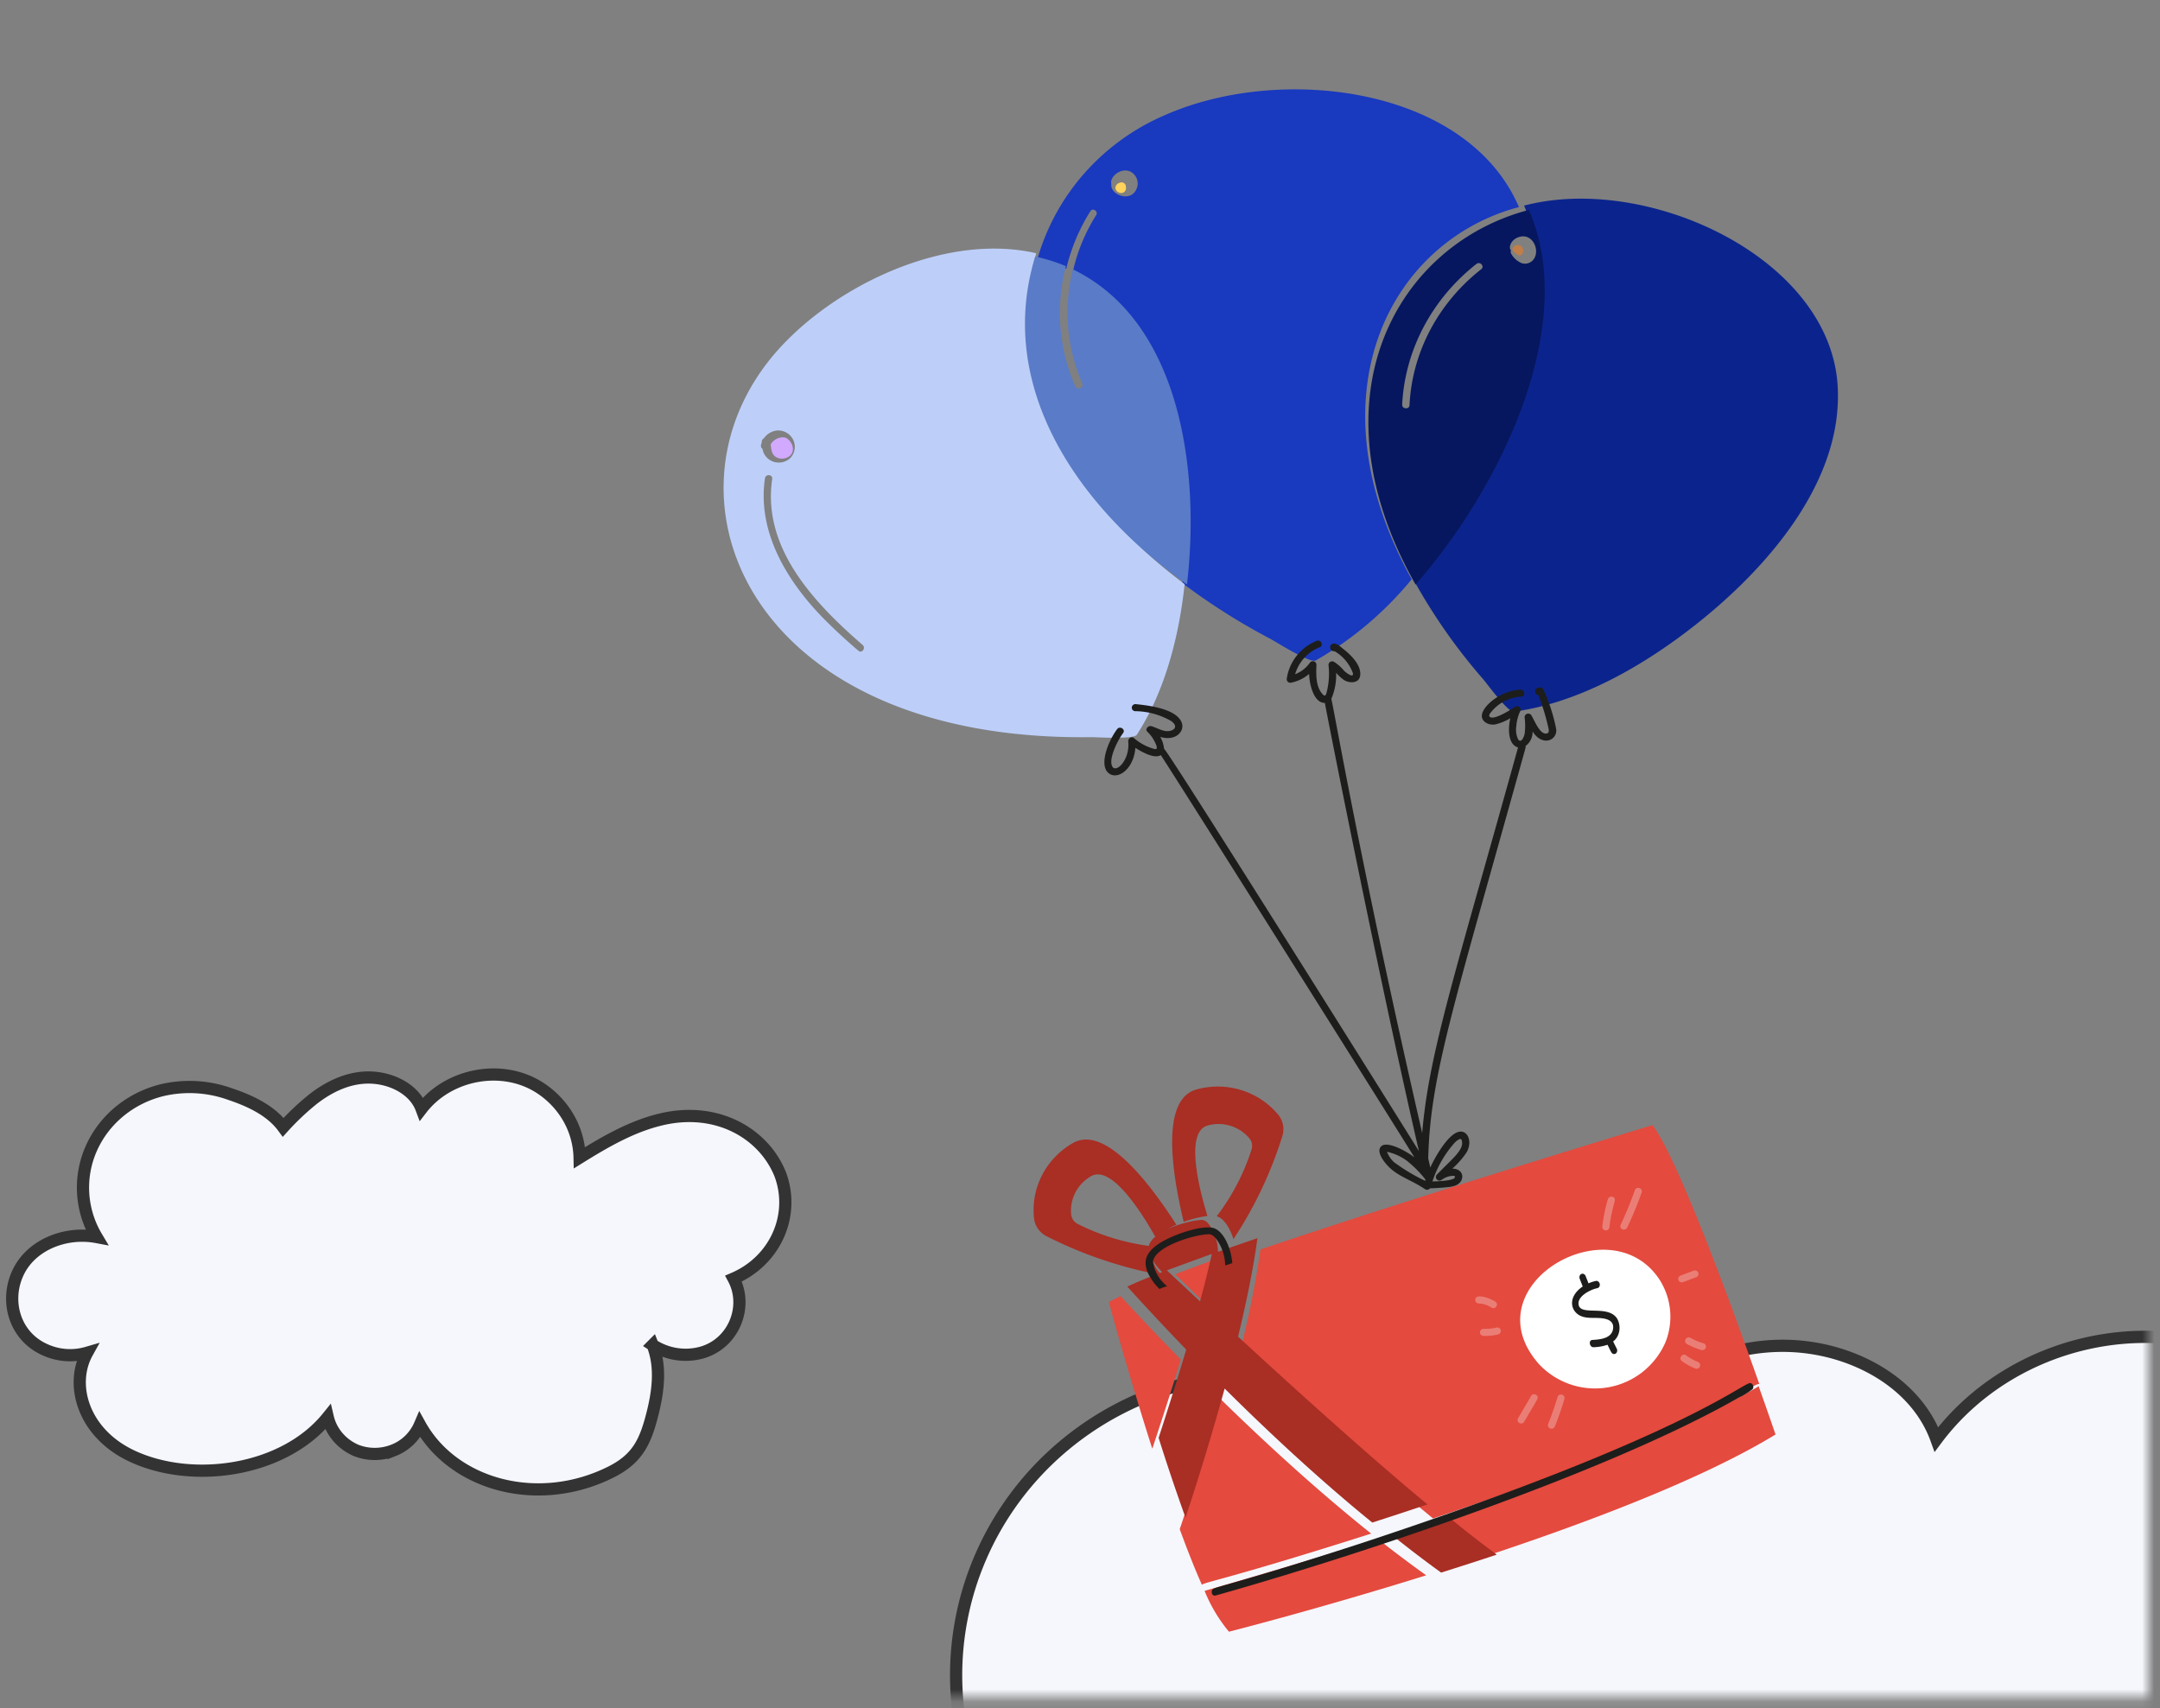 <svg width="177" height="140" viewBox="0 0 177 140" xmlns="http://www.w3.org/2000/svg" xmlns:xlink="http://www.w3.org/1999/xlink"><rect x="0" y="0" width="177" height="140" fill="#808080" stroke="none"/><defs><path id="pnb34826va" d="M0 0h135v59.142H0z"></path></defs><g fill="none" fill-rule="evenodd"><g transform="translate(41.037 79.956)"><mask id="a45jrkwgib" fill="#fff"><use xlink:href="#pnb34826va"></use></mask><path d="M174.563 40.587c-7.054 1.71-13.377 5.536-19.417 9.409-.135-6.86-3.628-13.233-9.376-17.109-8.904-5.99-21.685-3.502-28.126 5.115-1.5-4.179-5.75-6.771-10.111-7.47-5.8-.93-11.145 1.514-15.581 5.055a62.73 62.73 0 0 0-7.13 6.953c-2.92-4.117-7.801-6.465-12.503-8.106a27.643 27.643 0 0 0-16.132-1.025c-7.562 1.897-13.795 7.154-16.86 14.222A24.348 24.348 0 0 0 40.55 69.46c-7.26-1.412-15.41 1.777-18.599 8.622-3.244 6.96-.937 15.685 6.364 19.03a13.945 13.945 0 0 0 9.989.726c-4.184 7.804-1.001 19.634 10.505 25.284 14.306 7.016 36.098 3.942 46.58-9.484.816 3.605 3.303 6.624 6.716 8.154a11.717 11.717 0 0 0 8.91-.021 11.462 11.462 0 0 0 6.244-6.26c7.934 14.802 28.073 20.54 45.354 11.572 6.26-3.255 8.134-7.39 9.8-14.172 1.358-5.502 2.13-11.601.07-16.966a13.966 13.966 0 0 0 11.614 1.866c7.637-2.214 11.134-11.311 7.576-18.155 9.914-4.391 14.732-15.552 11.065-25.63-3.873-9.89-14.854-16.668-28.175-13.439z" stroke="#333" fill="#F5F7FD" fill-rule="nonzero" mask="url(#a45jrkwgib)"></path></g><g fill-rule="nonzero"><path d="M92.255 15.205a1.088 1.088 0 0 0-.05-.103l-.005-.01c-.157-.162-.301-.207-.582-.057a.46.46 0 0 0-.209.288.224.224 0 0 1-.013.078c.002.01.01.015.01.025a.335.335 0 0 0 .057.16l.001.01a.506.506 0 0 0 .55.202.416.416 0 0 0 .258-.419l-.028-.158c.012-.012.01-.016.01-.016z" fill="#FFD35C"></path><path d="M95.446 9.44c-5.102 2.191-8.938 6.525-10.436 11.792.814.188 1.605.456 2.363.8a15.55 15.55 0 0 1 1.977-4.725c.198-.314.672.014.473.325a14.572 14.572 0 0 0-1.915 4.659c8.246 4.207 9.935 16.21 8.978 25.492a52.898 52.898 0 0 0 7.278 4.605c.402.213 3.185 1.987 3.652 1.737a28.436 28.436 0 0 0 7.862-6.652c-8.454-15.292-1.635-27.753 8.79-30.503-4.242-9.873-19.502-11.748-29.022-7.53zm-2.373 6.16c-.53.977-2.137.337-2.004-.53-.157-.53.689-1.324 1.49-1.04a1.093 1.093 0 0 1 .512 1.57h.002z" fill="#1939BF"></path><path d="M63.63 37.481a1.003 1.003 0 0 0 .62.088c.955-.168.896-1.192.233-1.643a.72.72 0 0 0-.21-.08 1.17 1.17 0 0 0-1.119.57c.04.422.084.86.476 1.065z" fill="#D1A9FF"></path><path d="M62.886 29.717C53.69 41.63 62.03 60.77 89.405 60.41c.425-.007 3.485.203 3.752-.2 2.32-3.58 3.472-8.131 3.917-12.34-8.969-6.689-15.138-16.679-12.159-27.116-7.816-1.81-17.508 3.11-22.029 8.963zm-.462 6.532a.315.315 0 0 1 .17-.327 1.52 1.52 0 0 1 1.026-.638 1.374 1.374 0 0 1 1.365.732c.254.498.168 1.1-.217 1.516a1.384 1.384 0 0 1-1.374.31 1.324 1.324 0 0 1-.907-1.05c-.188-.127-.142-.33-.063-.543zm7.92 17.082a47.586 47.586 0 0 1-2.76-2.545c-3.031-3.062-5.558-7.14-4.9-11.59.056-.372.65-.322.594.053-.815 5.523 3.203 9.966 7.409 13.604.289.244-.056.726-.343.478z" fill="#BDCFF9"></path><path d="M87.916 22.072a14.507 14.507 0 0 0 .773 9.352c.153.342-.412.598-.565.257a15.002 15.002 0 0 1-.777-9.866c-.808-.34-1.65-.605-2.517-.792-3.204 10.43 3.172 20.313 12.436 26.873 1.105-9.402-.561-21.573-9.35-25.824z" fill="#5A7BC7"></path><path d="M124.888 16.85c4.1 9.627-2.193 23.04-8.904 30.936a46.627 46.627 0 0 0 5.552 7.874c.271.31 2.03 2.723 2.506 2.664 5.352-.723 10.602-3.747 14.826-7.066 5.87-4.61 12.203-11.776 11.717-19.66-.66-10.534-15.647-17.397-25.697-14.747z" fill="#0B248D"></path><path d="M124.062 20.188c-.007.008-.017.012-.023.02a.49.49 0 0 1-.054.059c-.058.1-.012.087-.067.202.05.033.106.132.166.186.248.27.47.301.396.271-.033-.013.015 0 .05.004l.062-.011a.31.31 0 0 1 .029-.011l.011-.002c.045-.037.024-.005.084-.067.287-.347-.067-1.02-.654-.65z" fill="#C17E48"></path><path d="M125.288 17.202C114.458 20.027 107.33 32.59 116 47.905c6.912-7.865 13.427-21.177 9.288-30.703zm-3.914 4.863c-3.53 2.768-5.668 6.826-5.872 11.143-.018.368-.62.32-.602-.05.223-4.465 2.437-8.66 6.085-11.528.307-.238.692.199.39.435zm3.976-.545a.882.882 0 0 1-.64.05 1.735 1.735 0 0 1-.89-.803.229.229 0 0 1 .006-.24c-.239-.187-.054-.921.708-1.12 1.249-.329 1.844 1.593.816 2.113z" fill="#06175F"></path><path d="M126.425 56.422c-.248-.22-.717-.015-.613.328a.309.309 0 0 0 .26.218c.344.9.62 1.825.828 2.766.03.17.034.352-.179.381-.516.07-.895-.894-1.226-1.48a.298.298 0 0 0-.354-.141.292.292 0 0 0-.204.319c.055.43.056.866.002 1.297-.03.203-.27.874-.543.47a1.885 1.885 0 0 1-.142-1.077c.031-.431.143-.853.33-1.246.13-.287-.25-.476-.468-.319-.35.252-1.676 1.079-2.02.82-.174-.134.062-.36.158-.48a3.387 3.387 0 0 1 2.41-1.192c.379-.024.273-.591-.1-.57-1.51.094-2.882 1.18-3.105 1.95-.186.655.539 1.016 1.106.891a4.274 4.274 0 0 0 1.195-.497c-.18.802-.22 2.149.635 2.394-5.146 18.553-7.311 25.036-7.854 31.604-5.065-21.997-7.325-35.31-7.449-35.583.292-.678.427-1.41.393-2.142.193.227.414.43.66.604.447.271 1.232.278 1.315-.373.108-.832-.728-1.671-1.4-2.193-.225-.176-.503-.47-.814-.423-.38.057-.298.667.11.618a3.397 3.397 0 0 1 1.512 1.823c.047.427-.615-.1-.724-.215a3.55 3.55 0 0 0-.814-.726.303.303 0 0 0-.328-.004.29.29 0 0 0-.134.293 6.17 6.17 0 0 1-.147 2.163c-.041.154-.103.423-.284.246-.626-.597-.593-1.653-.563-2.441a.286.286 0 0 0-.191-.3.303.303 0 0 0-.347.108 2.642 2.642 0 0 1-1.207.94 3.403 3.403 0 0 1 2.011-2.212c.353-.14.101-.663-.253-.522-1.324.546-2.256 1.735-2.446 3.122a.284.284 0 0 0 .095.237.3.3 0 0 0 .25.07 3.285 3.285 0 0 0 1.489-.718c.023.882.394 2.388 1.29 2.376.46 2.45 4.45 22.605 7.71 36.736-.924-1.505-20.615-32.923-20.888-32.98a2.424 2.424 0 0 0-.313-.974c1.277.392 2.05-.48 1.75-1.198-.46-1.101-2.652-1.375-3.754-1.486a.298.298 0 0 0-.325.262c-.017.16.102.3.265.316a6.023 6.023 0 0 1 2.96.807c.553.398.323.733-.138.815-.493.091-1.019-.262-1.478-.392-.26-.073-.56.24-.33.46.235.222.43.483.575.77.082.164.386.724.017.643a4.254 4.254 0 0 1-1.703-.907c-.212-.171-.485.062-.461.29.152 1.47-.967 2.604-1.297 2.062-.355-.585.416-2.148.873-2.75.23-.3-.255-.628-.482-.33-.74.969-1.62 3.166-.55 3.705.753.382 1.915-.53 2.041-2.168.52.331 1.561.928 2.087.594 2.809 4.344 19.426 30.76 20.78 32.968-.591-.47-2.232-1.4-2.731-.903-.482.486.41 1.554 1.008 2.01.732.556 1.678.874 2.594 1.498.131.085.31.054.404-.071.462-.014.924-.043 1.385-.088.471-.048 1.032-.135 1.217-.635.15-.4-.075-.879-.768-.893a6.92 6.92 0 0 0 1.173-1.34c.514-.93.042-1.871-.685-1.665-.87.236-1.915 2.072-2.296 2.918a49.321 49.321 0 0 0-.17-.737c.167-6.825 2.055-12.348 7.975-33.657a.283.283 0 0 0-.003-.147c.384-.285.6-.736.576-1.204.776 1.263 2.013.765 1.943-.154a13.847 13.847 0 0 0-1.1-3.36zm-12.19 38.821a2.232 2.232 0 0 1-.579-.854c.57.125 1.106.362 1.577.697a8.91 8.91 0 0 1 1.579 1.586 2.03 2.03 0 0 1-.031.097 15.28 15.28 0 0 1-2.547-1.526zm4.913-1.535c.11-.134.244-.246.398-.33.197-.098.237.017.262.202.092.705-.817 1.387-2.056 2.672a.285.285 0 0 0-.02.393c.099.115.273.135.4.047.262-.197.58-.313.909-.334.118.003.228.011.168.148-.112.27-1.53.307-1.83.315a9.017 9.017 0 0 1 1.768-3.113z" fill="#1D1D1B"></path><path d="M98.79 106.849a78.86 78.86 0 0 0 .857-3.674c-.07.027-2.371.874-3.353 1.251.048.046 1.13 1.094 2.496 2.423zM135.418 92.205s-18.987 5.732-32.13 10.189a81.147 81.147 0 0 1-1.624 8.163c4.717 4.322 10.872 9.85 15.771 13.885 22.668-7.608 26.062-11.101 26.731-11.022-2.333-6.599-6.692-18.496-8.748-21.215z" fill="#E44A3E"></path><path d="M144.109 113.594c-.074.086-1.09.633-1.172.674-7.31 3.965-17.604 7.698-25.416 10.33 1.458 1.177 2.795 2.215 3.93 3.03 8.663-2.857 18.081-6.429 24.045-10.071-.002 0-.54-1.58-1.387-3.963zm-52.28-7.375c-.402.184-.726.352-.965.492 0 0 1.562 5.768 3.56 12.014.694-2.096 1.545-4.7 2.34-7.31a212.6 212.6 0 0 1-4.934-5.196zm20.53 19.46c-4.506-3.597-8.817-7.578-12.371-11.053a218.649 218.649 0 0 1-3.316 10.69c.612 1.67 1.223 3.225 1.815 4.556.261-.225 2.488-.566 13.872-4.192zm-13.65 4.692a12.646 12.646 0 0 0 1.997 3.348s7.185-1.82 16.162-4.621c-1.347-.964-2.67-1.96-3.967-2.985-4.711 1.481-9.442 2.9-14.191 4.258z" fill="#E44A3E"></path><path d="m92.727 13.654-.017-.008c.015.006.048.021.017.008z" fill="#FFD35C"></path><path d="M122.735 109.363c-.392.09-.794.129-1.195.113a.292.292 0 0 1-.24-.167.285.285 0 0 1 .03-.288.3.3 0 0 1 .269-.12c.35.01.702-.027 1.043-.111a.292.292 0 0 1 .341.233.313.313 0 0 1-.248.34zm-1.848-2.86c.023-.54 1.199-.13 1.656.174.307.203-.01.696-.338.472a2.032 2.032 0 0 0-1.053-.328.302.302 0 0 1-.265-.319zm5.071 8.206c-.361.617-.723 1.227-1.083 1.847a.3.3 0 0 1-.39.047.284.284 0 0 1-.09-.374c.361-.617.723-1.227 1.083-1.847.173-.288.699-.044.48.327zm2.238-.065a24.409 24.409 0 0 1-.788 2.266.3.3 0 0 1-.372.157.286.286 0 0 1-.18-.353c.293-.743.56-1.5.788-2.266a.3.3 0 0 1 .368-.15c.143.05.223.199.184.343v.003zm9.495-10.1c.358-.136.716-.267 1.073-.405a.306.306 0 0 1 .393.134.292.292 0 0 1-.14.387c-.358.133-.716.268-1.073.404a.306.306 0 0 1-.393-.134.288.288 0 0 1 .138-.385h.002zm.874 5.116c.334.184.69.33 1.06.434.139.062.206.22.152.361a.299.299 0 0 1-.357.18 5.497 5.497 0 0 1-1.192-.499.285.285 0 0 1-.142-.265.292.292 0 0 1 .175-.247.3.3 0 0 1 .304.036zm-.398 1.416c.304.217.632.4.98.542.142.06.21.22.156.363a.299.299 0 0 1-.361.18 5.419 5.419 0 0 1-1.111-.61c-.314-.23.03-.7.339-.479l-.003.004zm-5.37-10.688c.436-.935.828-1.888 1.176-2.857.127-.352.676-.154.552.196-.344.97-.737 1.924-1.177 2.857a.308.308 0 0 1-.379.173.283.283 0 0 1-.17-.373l-.003.004zm-1.502.162c.088-.777.245-1.545.47-2.296a.304.304 0 0 1 .38-.173c.445.16-.046.542-.263 2.518a.297.297 0 0 1-.319.233.289.289 0 0 1-.265-.286l-.003.004z" fill="#EA7E76"></path><path d="M136.113 105.073a5.63 5.63 0 0 1 .376 4.892 6.29 6.29 0 0 1-10.393 1.809c-5.693-6.475 6.094-13.222 10.02-6.705l-.003.004z" fill="#FFF"></path><path d="M98.943 99.647c-.581-1.875-1.933-6.868.013-7.409a3.306 3.306 0 0 1 3.388 1.005.975.975 0 0 1 .221.935 17.98 17.98 0 0 1-2.862 5.494c.69.2 1.164 1.202 1.37 1.875a33.24 33.24 0 0 0 4.015-8.467 1.884 1.884 0 0 0-.432-1.83c-1.619-1.87-4.204-2.638-6.62-1.965-2.86.8-2.08 6.503-1.04 10.843a9.895 9.895 0 0 1 1.947-.481zm-4.569 2.484a18.312 18.312 0 0 1-6.08-1.837.973.973 0 0 1-.522-.813 3.241 3.241 0 0 1 1.645-3.096c1.735-.98 4.354 3.347 5.331 5.11a4.985 4.985 0 0 1 1.65-1.124c-2.403-3.746-5.924-8.144-8.463-6.705-2.177 1.236-3.432 3.597-3.215 6.048.034.668.42 1.268 1.019 1.584a34.693 34.693 0 0 0 9.445 3.194 2.766 2.766 0 0 1-.81-2.361zm24.356 22.21c-1.53.516-3.056 1.024-4.594 1.517a95.98 95.98 0 0 0 3.956 3.017 348.71 348.71 0 0 0 4.558-1.47 94.819 94.819 0 0 1-3.92-3.064z" fill="#A92E24"></path><path d="M101.452 109.54c.678-2.805 1.256-5.595 1.588-8.07-.923.314-3.14 1.083-3.23 1.115a4.026 4.026 0 0 0-.687-2.166c-.168-.236-.37-.454-.681-.445-.37.025-.736.085-1.094.18-.998.245-2.543.787-3.084 1.651-.473.745.328 1.78.937 2.415.05.051.12 0-.557.258-.907.358-1.675.677-2.267.957 1.58 1.747 3.19 3.468 4.828 5.161a305.259 305.259 0 0 1-2.263 7.235 171.25 171.25 0 0 0 2.204 6.54 218.81 218.81 0 0 0 3.206-10.58c3.477 3.455 7.7 7.41 12.098 10.983 1.512-.485 3.018-.98 4.52-1.485-4.816-3.994-10.877-9.474-15.518-13.749zm-3.116-2.888c-.83-.773-2.595-2.43-2.719-2.544.486-.187 3.63-1.326 3.686-1.348a86.374 86.374 0 0 1-.967 3.892z" fill="#A92E24"></path><path d="M95.32 105.508c.358-.128.324-.093.272-.144a3.103 3.103 0 0 1-1.111-1.93c.064-1.217 3.186-2.22 4.499-2.285.187-.033.442.053.723.43.443.63.684 1.367.694 2.13.093-.033.483-.163.582-.2-.076-1.023-.597-2.547-1.527-2.87-1.022-.273-3.412.58-4.433 1.247-1.021.666-1.413 1.385-.95 2.435.233.486.552.93.945 1.313.1-.048.202-.09.307-.126zM130.886 108.007c.477.014 1.394.07 1.3.862-.099.846-1.122.904-1.703.94-.338.023-.233.615.105.595.388-.009.77-.076 1.138-.2.253.497.312.683.445.742a.239.239 0 0 0 .284-.074.326.326 0 0 0 .038-.329c-.103-.203-.206-.406-.306-.61.545-.402.688-1.236.323-1.882-.788-1.202-3.185-.093-3.16-1.26.01-.605.979-1.112 1.533-1.223.144-.025.237-.179.208-.343-.029-.164-.169-.277-.313-.252-.21.045-.413.111-.61.198-.08-.208-.16-.415-.245-.622-.07-.145-.225-.206-.353-.14-.127.067-.18.239-.12.389.08.21.164.421.245.629-1.04.707-1.042 1.616-.577 2.12.482.519 1.17.442 1.768.46zM143.444 113.344c-.592-.088-5.348 4.382-31.877 13.119-9.54 3.108-11.994 3.584-12.178 3.767-.196.187-.079.604.226.522 11.7-3.289 32.009-10.022 42.859-16.215.4-.187.78-.417 1.132-.687a.32.32 0 0 0-.162-.506z" fill="#1D1D1B"></path></g><g fill="#F5F7FD" fill-rule="nonzero" stroke="#333"><path d="M54.2 91.729c-2.435.571-4.62 1.85-6.705 3.143-.047-2.292-1.253-4.42-3.238-5.716-3.075-2.001-7.489-1.17-9.713 1.71-.519-1.397-1.986-2.263-3.492-2.497-2.004-.31-3.85.506-5.381 1.689a21.352 21.352 0 0 0-2.462 2.323c-1.01-1.375-2.695-2.16-4.319-2.708a9.85 9.85 0 0 0-5.57-.342c-2.612.633-4.765 2.39-5.823 4.751a7.902 7.902 0 0 0 .422 7.294c-2.507-.472-5.322.594-6.423 2.88-1.12 2.326-.324 5.241 2.198 6.359a4.965 4.965 0 0 0 3.45.243c-1.445 2.607-.346 6.56 3.627 8.447 4.94 2.345 12.467 1.318 16.087-3.168.282 1.204 1.14 2.213 2.32 2.724.985.39 2.093.387 3.076-.007a3.896 3.896 0 0 0 2.157-2.092c2.74 4.946 9.695 6.863 15.663 3.867 2.162-1.088 2.809-2.47 3.384-4.735.47-1.838.735-3.876.024-5.67a4.96 4.96 0 0 0 4.011.624c2.638-.74 3.846-3.779 2.617-6.065 3.423-1.468 5.087-5.197 3.82-8.564-1.337-3.304-5.129-5.57-9.73-4.49z"></path></g></g></svg>